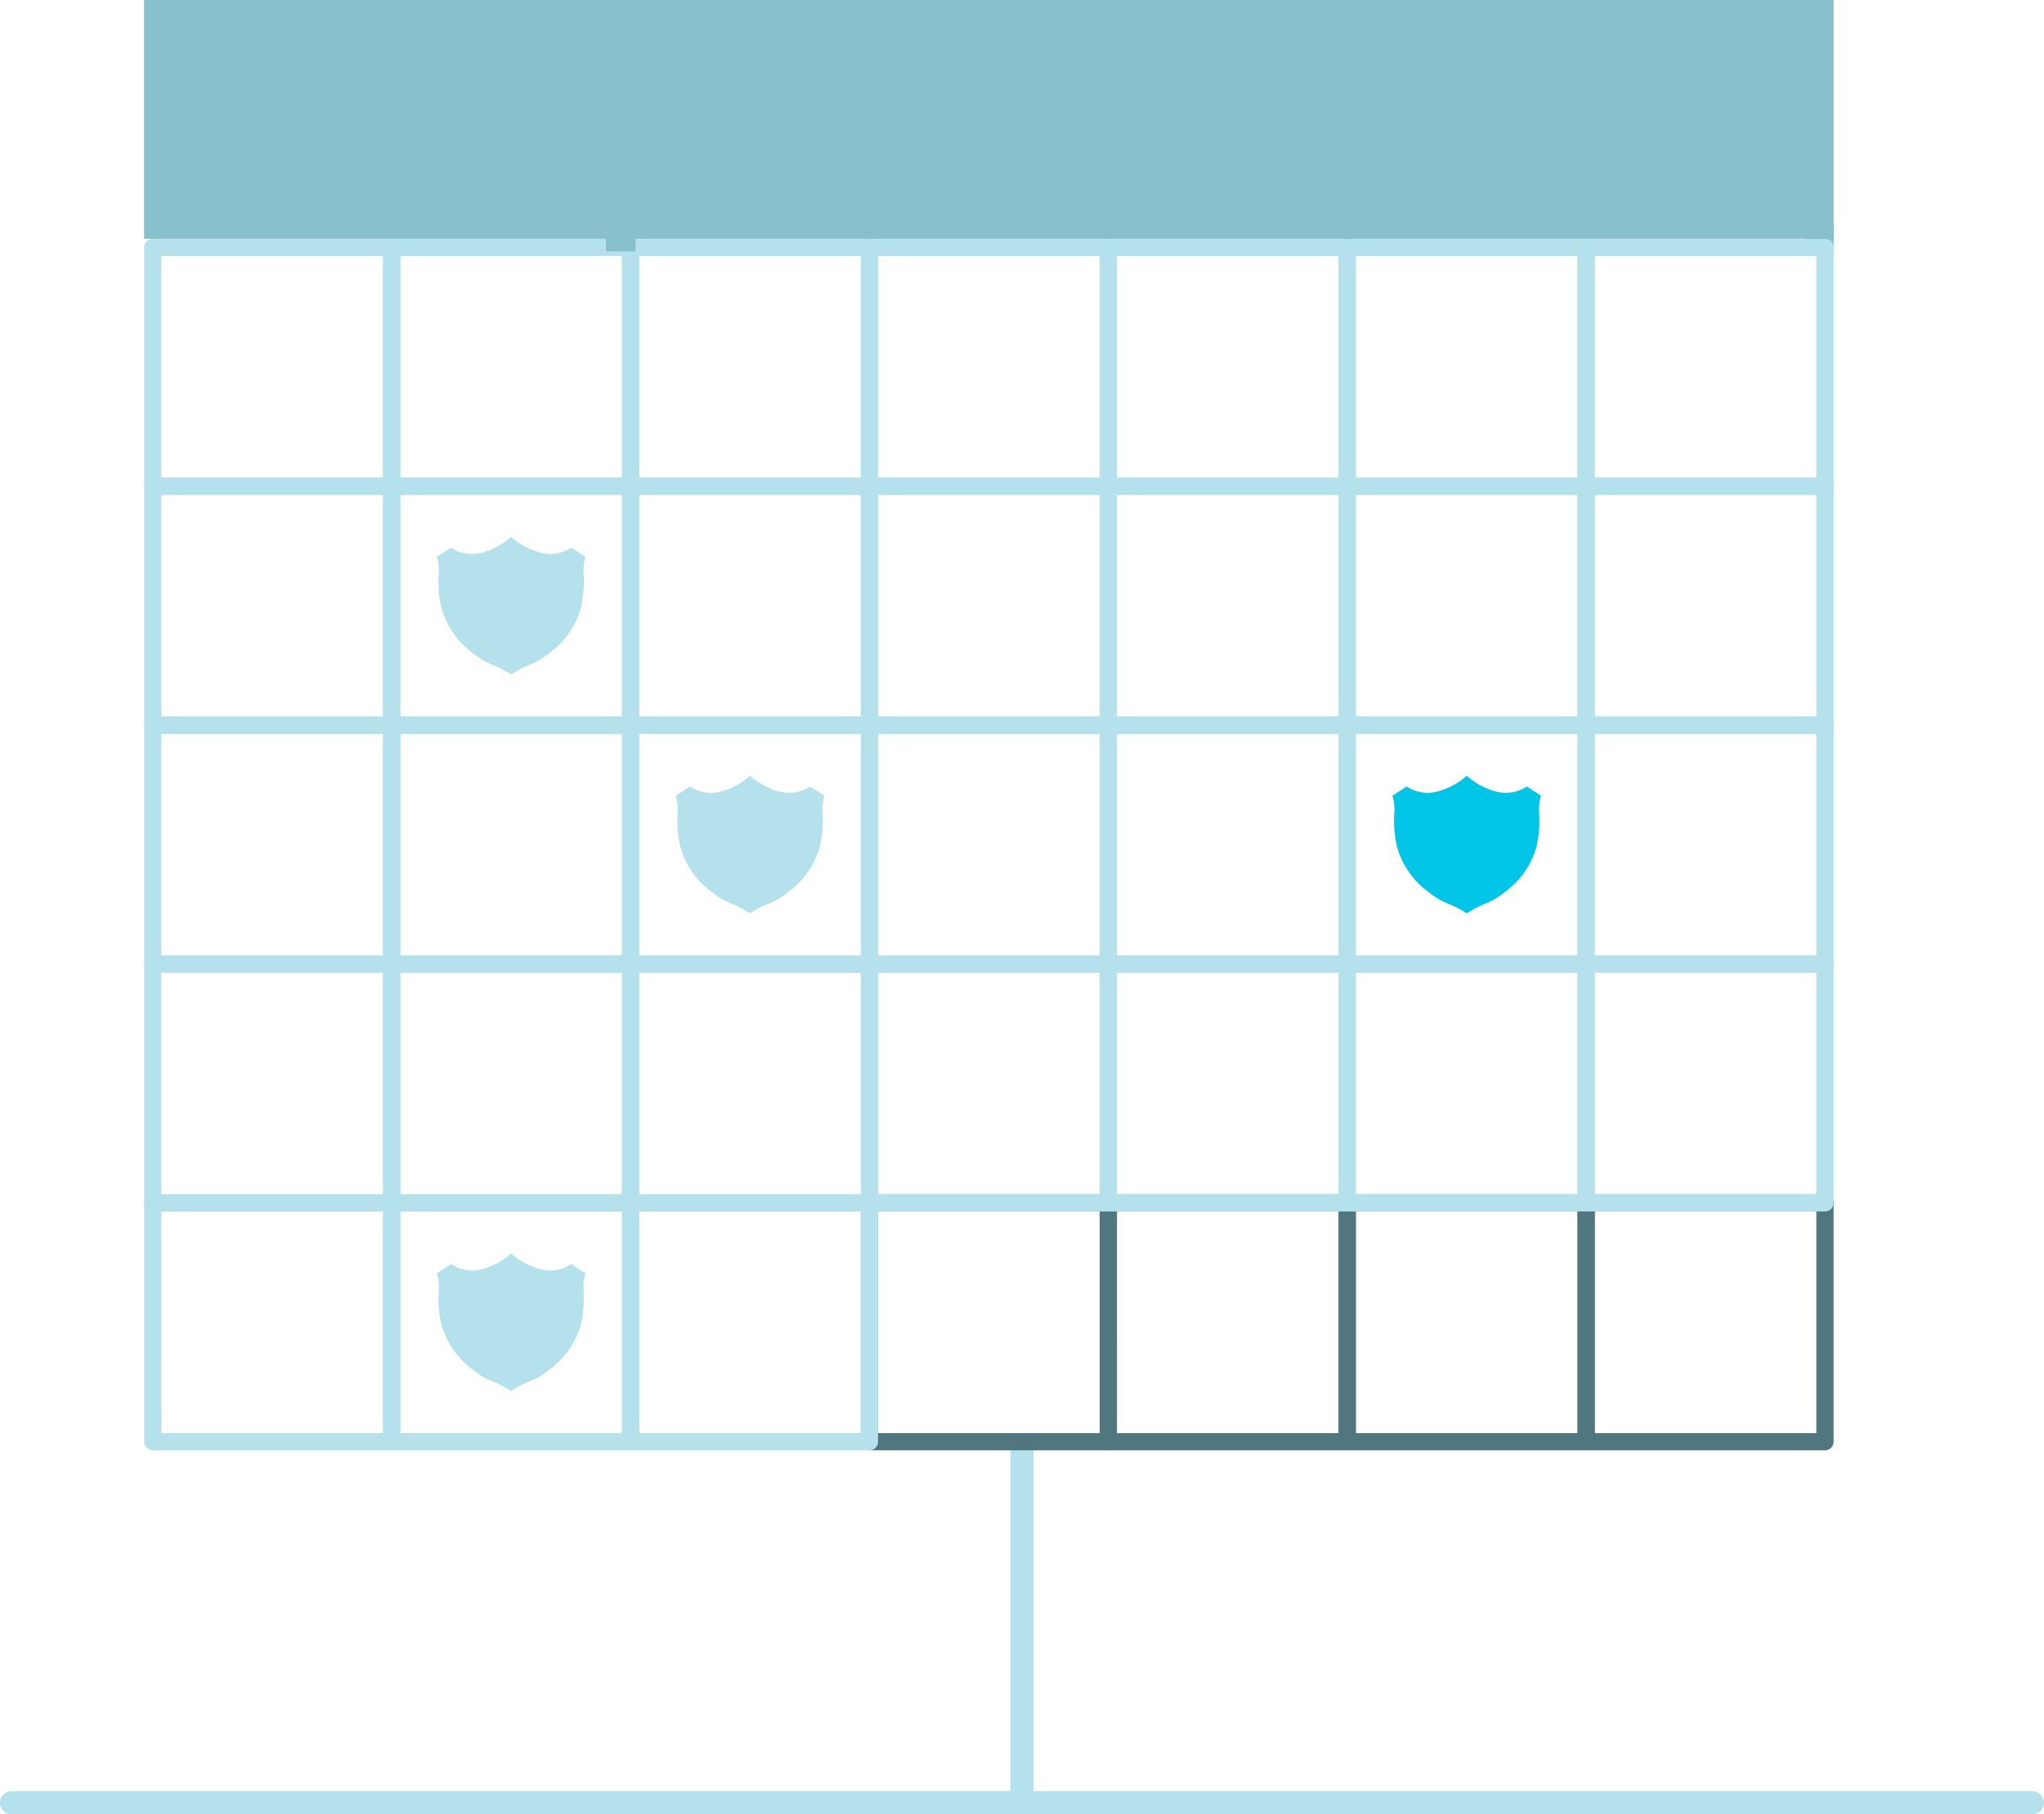 <svg id="グループ_25" data-name="グループ 25" xmlns="http://www.w3.org/2000/svg" xmlns:xlink="http://www.w3.org/1999/xlink" width="129.737" height="115.174" viewBox="0 0 129.737 115.174">
  <defs>
    <clipPath id="clip-path">
      <rect id="長方形_50" data-name="長方形 50" width="129.737" height="115.174" fill="none"/>
    </clipPath>
  </defs>
  <g id="グループ_24" data-name="グループ 24" clip-path="url(#clip-path)">
    <path id="パス_102" data-name="パス 102" d="M129,156.64H.733a.733.733,0,1,1,0-1.466H129a.733.733,0,1,1,0,1.466" transform="translate(0 -41.466)" fill="#b4e1eb"/>
    <path id="パス_103" data-name="パス 103" d="M88.256,148.481a.733.733,0,0,1-.733-.733V125.375a.733.733,0,1,1,1.466,0v22.373a.733.733,0,0,1-.733.733" transform="translate(-23.388 -33.307)" fill="#b4e1eb"/>
    <path id="パス_104" data-name="パス 104" d="M48.89,36.946H33.727a.545.545,0,0,1-.545-.546V21.238a.545.545,0,0,1,.545-.546H48.89a.545.545,0,0,1,.546.546V36.4a.545.545,0,0,1-.546.546M34.273,35.855H48.344V21.784H34.273Z" transform="translate(-8.867 -5.529)" fill="#b4e1eb"/>
    <path id="パス_105" data-name="パス 105" d="M69.582,36.946H54.419a.546.546,0,0,1-.546-.546V21.238a.546.546,0,0,1,.546-.546H69.582a.545.545,0,0,1,.546.546V36.4a.545.545,0,0,1-.546.546M54.965,35.855H69.036V21.784H54.965Z" transform="translate(-14.396 -5.529)" fill="#b4e1eb"/>
    <path id="パス_106" data-name="パス 106" d="M90.274,36.946H75.111a.546.546,0,0,1-.546-.546V21.238a.546.546,0,0,1,.546-.546H90.274a.545.545,0,0,1,.546.546V36.4a.545.545,0,0,1-.546.546M75.657,35.855H89.728V21.784H75.657Z" transform="translate(-19.925 -5.529)" fill="#b4e1eb"/>
    <path id="パス_107" data-name="パス 107" d="M110.966,36.946H95.8a.546.546,0,0,1-.546-.546V21.238a.546.546,0,0,1,.546-.546h15.163a.545.545,0,0,1,.546.546V36.4a.545.545,0,0,1-.546.546M96.349,35.855H110.42V21.784H96.349Z" transform="translate(-25.455 -5.529)" fill="#b4e1eb"/>
    <path id="パス_108" data-name="パス 108" d="M131.658,36.946H116.495a.546.546,0,0,1-.546-.546V21.238a.546.546,0,0,1,.546-.546h15.163a.546.546,0,0,1,.546.546V36.4a.546.546,0,0,1-.546.546m-14.617-1.091h14.071V21.784H117.041Z" transform="translate(-30.984 -5.529)" fill="#b4e1eb"/>
    <path id="パス_109" data-name="パス 109" d="M28.2,57.638H13.035a.545.545,0,0,1-.545-.546V41.929a.545.545,0,0,1,.545-.545H28.2a.545.545,0,0,1,.546.545V57.092a.545.545,0,0,1-.546.546M13.581,56.547H27.652V42.476H13.581Z" transform="translate(-3.338 -11.059)" fill="#b4e1eb"/>
    <path id="パス_110" data-name="パス 110" d="M48.89,57.638H33.727a.545.545,0,0,1-.545-.546V41.929a.545.545,0,0,1,.545-.545H48.89a.545.545,0,0,1,.546.545V57.092a.545.545,0,0,1-.546.546M34.273,56.547H48.344V42.476H34.273Z" transform="translate(-8.867 -11.059)" fill="#b4e1eb"/>
    <path id="パス_111" data-name="パス 111" d="M69.582,57.638H54.419a.546.546,0,0,1-.546-.546V41.929a.546.546,0,0,1,.546-.545H69.582a.545.545,0,0,1,.546.545V57.092a.545.545,0,0,1-.546.546M54.965,56.547H69.036V42.476H54.965Z" transform="translate(-14.396 -11.059)" fill="#b4e1eb"/>
    <path id="パス_112" data-name="パス 112" d="M90.274,57.638H75.111a.546.546,0,0,1-.546-.546V41.929a.546.546,0,0,1,.546-.545H90.274a.545.545,0,0,1,.546.545V57.092a.545.545,0,0,1-.546.546M75.657,56.547H89.728V42.476H75.657Z" transform="translate(-19.925 -11.059)" fill="#b4e1eb"/>
    <path id="パス_113" data-name="パス 113" d="M110.966,57.638H95.8a.546.546,0,0,1-.546-.546V41.929a.546.546,0,0,1,.546-.545h15.163a.545.545,0,0,1,.546.545V57.092a.545.545,0,0,1-.546.546M96.349,56.547H110.42V42.476H96.349Z" transform="translate(-25.455 -11.059)" fill="#b4e1eb"/>
    <path id="パス_114" data-name="パス 114" d="M131.658,57.638H116.495a.546.546,0,0,1-.546-.546V41.929a.546.546,0,0,1,.546-.545h15.163a.546.546,0,0,1,.546.545V57.092a.546.546,0,0,1-.546.546m-14.617-1.091h14.071V42.476H117.041Z" transform="translate(-30.984 -11.059)" fill="#b4e1eb"/>
    <path id="パス_115" data-name="パス 115" d="M152.35,57.638H137.187a.546.546,0,0,1-.546-.546V41.929a.546.546,0,0,1,.546-.545H152.35a.546.546,0,0,1,.546.545V57.092a.546.546,0,0,1-.546.546m-14.617-1.091H151.8V42.476H137.733Z" transform="translate(-36.513 -11.059)" fill="#b4e1eb"/>
    <path id="パス_116" data-name="パス 116" d="M28.2,78.33H13.035a.545.545,0,0,1-.545-.546V62.621a.545.545,0,0,1,.545-.545H28.2a.545.545,0,0,1,.546.545V77.784a.545.545,0,0,1-.546.546M13.581,77.239H27.652V63.168H13.581Z" transform="translate(-3.338 -16.588)" fill="#b4e1eb"/>
    <path id="パス_117" data-name="パス 117" d="M48.89,78.33H33.727a.545.545,0,0,1-.545-.546V62.621a.545.545,0,0,1,.545-.545H48.89a.545.545,0,0,1,.546.545V77.784a.545.545,0,0,1-.546.546M34.273,77.239H48.344V63.168H34.273Z" transform="translate(-8.867 -16.588)" fill="#b4e1eb"/>
    <path id="パス_118" data-name="パス 118" d="M69.582,78.33H54.419a.546.546,0,0,1-.546-.546V62.621a.546.546,0,0,1,.546-.545H69.582a.545.545,0,0,1,.546.545V77.784a.545.545,0,0,1-.546.546M54.965,77.239H69.036V63.168H54.965Z" transform="translate(-14.396 -16.588)" fill="#b4e1eb"/>
    <path id="パス_119" data-name="パス 119" d="M90.274,78.33H75.111a.546.546,0,0,1-.546-.546V62.621a.546.546,0,0,1,.546-.545H90.274a.545.545,0,0,1,.546.545V77.784a.545.545,0,0,1-.546.546M75.657,77.239H89.728V63.168H75.657Z" transform="translate(-19.925 -16.588)" fill="#b4e1eb"/>
    <path id="パス_120" data-name="パス 120" d="M110.966,78.33H95.8a.546.546,0,0,1-.546-.546V62.621a.546.546,0,0,1,.546-.545h15.163a.545.545,0,0,1,.546.545V77.784a.545.545,0,0,1-.546.546M96.349,77.239H110.42V63.168H96.349Z" transform="translate(-25.455 -16.588)" fill="#b4e1eb"/>
    <path id="パス_121" data-name="パス 121" d="M131.658,78.33H116.495a.546.546,0,0,1-.546-.546V62.621a.546.546,0,0,1,.546-.545h15.163a.546.546,0,0,1,.546.545V77.784a.546.546,0,0,1-.546.546m-14.617-1.091h14.071V63.168H117.041Z" transform="translate(-30.984 -16.588)" fill="#b4e1eb"/>
    <path id="パス_122" data-name="パス 122" d="M152.35,78.33H137.187a.546.546,0,0,1-.546-.546V62.621a.546.546,0,0,1,.546-.545H152.35a.546.546,0,0,1,.546.545V77.784a.546.546,0,0,1-.546.546m-14.617-1.091H151.8V63.168H137.733Z" transform="translate(-36.513 -16.588)" fill="#b4e1eb"/>
    <path id="パス_123" data-name="パス 123" d="M28.2,99.022H13.035a.545.545,0,0,1-.545-.546V83.313a.545.545,0,0,1,.545-.545H28.2a.545.545,0,0,1,.546.545V98.476a.545.545,0,0,1-.546.546M13.581,97.931H27.652V83.86H13.581Z" transform="translate(-3.338 -22.117)" fill="#b4e1eb"/>
    <path id="パス_124" data-name="パス 124" d="M48.89,99.022H33.727a.545.545,0,0,1-.545-.546V83.313a.545.545,0,0,1,.545-.545H48.89a.545.545,0,0,1,.546.545V98.476a.545.545,0,0,1-.546.546M34.273,97.931H48.344V83.86H34.273Z" transform="translate(-8.867 -22.117)" fill="#b4e1eb"/>
    <path id="パス_125" data-name="パス 125" d="M28.2,119.715H13.035a.546.546,0,0,1-.545-.546V104.005a.545.545,0,0,1,.545-.545H28.2a.545.545,0,0,1,.546.545v15.163a.546.546,0,0,1-.546.546m-14.617-1.092H27.652V104.551H13.581Z" transform="translate(-3.338 -27.647)" fill="#b4e1eb"/>
    <path id="パス_126" data-name="パス 126" d="M48.89,119.715H33.727a.546.546,0,0,1-.545-.546V104.005a.545.545,0,0,1,.545-.545H48.89a.545.545,0,0,1,.546.545v15.163a.546.546,0,0,1-.546.546m-14.617-1.092H48.344V104.551H34.273Z" transform="translate(-8.867 -27.647)" fill="#b4e1eb"/>
    <path id="パス_127" data-name="パス 127" d="M90.274,119.715H75.111a.546.546,0,0,1-.546-.546V104.005a.546.546,0,0,1,.546-.545H90.274a.545.545,0,0,1,.546.545v15.163a.546.546,0,0,1-.546.546m-14.617-1.092H89.728V104.551H75.657Z" transform="translate(-19.925 -27.647)" fill="#507780"/>
    <path id="パス_128" data-name="パス 128" d="M110.966,119.715H95.8a.546.546,0,0,1-.546-.546V104.005a.546.546,0,0,1,.546-.545h15.163a.545.545,0,0,1,.546.545v15.163a.546.546,0,0,1-.546.546m-14.617-1.092H110.42V104.551H96.349Z" transform="translate(-25.455 -27.647)" fill="#507780"/>
    <path id="パス_129" data-name="パス 129" d="M131.658,119.715H116.495a.546.546,0,0,1-.546-.546V104.005a.546.546,0,0,1,.546-.545h15.163a.546.546,0,0,1,.546.545v15.163a.546.546,0,0,1-.546.546m-14.617-1.092h14.071V104.551H117.041Z" transform="translate(-30.984 -27.647)" fill="#507780"/>
    <path id="パス_130" data-name="パス 130" d="M152.35,119.715H137.187a.546.546,0,0,1-.546-.546V104.005a.546.546,0,0,1,.546-.545H152.35a.546.546,0,0,1,.546.545v15.163a.546.546,0,0,1-.546.546m-14.617-1.092H151.8V104.551H137.733Z" transform="translate(-36.513 -27.647)" fill="#507780"/>
    <path id="パス_131" data-name="パス 131" d="M69.582,119.715H54.419a.546.546,0,0,1-.546-.546V104.005a.546.546,0,0,1,.546-.545H69.582a.545.545,0,0,1,.546.545v15.163a.546.546,0,0,1-.546.546m-14.617-1.092H69.036V104.551H54.965Z" transform="translate(-14.396 -27.647)" fill="#b4e1eb"/>
    <path id="パス_132" data-name="パス 132" d="M69.582,99.022H54.419a.546.546,0,0,1-.546-.546V83.313a.546.546,0,0,1,.546-.545H69.582a.545.545,0,0,1,.546.545V98.476a.545.545,0,0,1-.546.546M54.965,97.931H69.036V83.86H54.965Z" transform="translate(-14.396 -22.117)" fill="#b4e1eb"/>
    <path id="パス_133" data-name="パス 133" d="M90.274,99.022H75.111a.546.546,0,0,1-.546-.546V83.313a.546.546,0,0,1,.546-.545H90.274a.545.545,0,0,1,.546.545V98.476a.545.545,0,0,1-.546.546M75.657,97.931H89.728V83.86H75.657Z" transform="translate(-19.925 -22.117)" fill="#b4e1eb"/>
    <path id="パス_134" data-name="パス 134" d="M110.966,99.022H95.8a.546.546,0,0,1-.546-.546V83.313a.546.546,0,0,1,.546-.545h15.163a.545.545,0,0,1,.546.545V98.476a.545.545,0,0,1-.546.546M96.349,97.931H110.42V83.86H96.349Z" transform="translate(-25.455 -22.117)" fill="#b4e1eb"/>
    <path id="パス_135" data-name="パス 135" d="M131.658,99.022H116.495a.546.546,0,0,1-.546-.546V83.313a.546.546,0,0,1,.546-.545h15.163a.546.546,0,0,1,.546.545V98.476a.546.546,0,0,1-.546.546m-14.617-1.091h14.071V83.86H117.041Z" transform="translate(-30.984 -22.117)" fill="#b4e1eb"/>
    <path id="パス_136" data-name="パス 136" d="M152.35,99.022H137.187a.546.546,0,0,1-.546-.546V83.313a.546.546,0,0,1,.546-.545H152.35a.546.546,0,0,1,.546.545V98.476a.546.546,0,0,1-.546.546m-14.617-1.091H151.8V83.86H137.733Z" transform="translate(-36.513 -22.117)" fill="#b4e1eb"/>
    <rect id="長方形_47" data-name="長方形 47" width="107.242" height="15.163" transform="translate(9.144)" fill="#88c0cc"/>
    <rect id="長方形_48" data-name="長方形 48" width="1.885" height="1.679" transform="translate(114.5 14.18)" fill="#88c0cc"/>
    <path id="パス_137" data-name="パス 137" d="M152.35,36.946H137.187a.546.546,0,0,1-.546-.546V21.238a.546.546,0,0,1,.546-.546H152.35a.546.546,0,0,1,.546.546V36.4a.546.546,0,0,1-.546.546m-14.617-1.091H151.8V21.784H137.733Z" transform="translate(-36.513 -5.529)" fill="#b4e1eb"/>
    <rect id="長方形_49" data-name="長方形 49" width="1.885" height="1.679" transform="translate(38.455 14.277)" fill="#88c0cc"/>
    <path id="パス_138" data-name="パス 138" d="M28.2,36.946H13.035a.545.545,0,0,1-.545-.546V21.238a.545.545,0,0,1,.545-.546H28.2a.545.545,0,0,1,.546.546V36.4a.545.545,0,0,1-.546.546M13.581,35.855H27.652V21.784H13.581Z" transform="translate(-3.338 -5.529)" fill="#b4e1eb"/>
    <path id="パス_139" data-name="パス 139" d="M42.553,55.248a6.414,6.414,0,0,0-1.109-.586,4.606,4.606,0,0,1-1.34-.792,5.276,5.276,0,0,1-1.973-2.842,7.338,7.338,0,0,1-.171-2.146,3.081,3.081,0,0,0-.117-1.1l.9-.585a2.407,2.407,0,0,0,2.07.283,4.468,4.468,0,0,0,1.743-.967,4.473,4.473,0,0,0,1.744.967,2.407,2.407,0,0,0,2.069-.283l.9.585a3.071,3.071,0,0,0-.117,1.1,7.352,7.352,0,0,1-.171,2.146A5.284,5.284,0,0,1,45,53.87a4.6,4.6,0,0,1-1.342.792,6.386,6.386,0,0,0-1.109.586" transform="translate(-10.112 -12.43)" fill="#b4e1eb"/>
    <path id="パス_140" data-name="パス 140" d="M63.245,75.94a6.386,6.386,0,0,0-1.109-.586,4.6,4.6,0,0,1-1.341-.792,5.284,5.284,0,0,1-1.973-2.842,7.352,7.352,0,0,1-.171-2.146,3.081,3.081,0,0,0-.117-1.1l.9-.585a2.407,2.407,0,0,0,2.07.283,4.474,4.474,0,0,0,1.743-.967,4.468,4.468,0,0,0,1.743.967,2.407,2.407,0,0,0,2.07-.283l.9.585a3.071,3.071,0,0,0-.117,1.1,7.367,7.367,0,0,1-.171,2.146A5.28,5.28,0,0,1,65.7,74.562a4.6,4.6,0,0,1-1.341.792,6.414,6.414,0,0,0-1.109.586" transform="translate(-15.641 -17.96)" fill="#b4e1eb"/>
    <path id="パス_141" data-name="パス 141" d="M125.32,75.94a6.359,6.359,0,0,0-1.109-.586,4.6,4.6,0,0,1-1.341-.792A5.288,5.288,0,0,1,120.9,71.72a7.337,7.337,0,0,1-.17-2.146,3.091,3.091,0,0,0-.118-1.1l.9-.585a2.409,2.409,0,0,0,2.07.283,4.474,4.474,0,0,0,1.743-.967,4.467,4.467,0,0,0,1.743.967,2.406,2.406,0,0,0,2.069-.283l.9.585a3.081,3.081,0,0,0-.117,1.1,7.368,7.368,0,0,1-.171,2.146,5.28,5.28,0,0,1-1.973,2.842,4.606,4.606,0,0,1-1.34.792,6.414,6.414,0,0,0-1.109.586" transform="translate(-32.229 -17.96)" fill="#00c5e7"/>
    <path id="パス_142" data-name="パス 142" d="M42.553,117.324a6.414,6.414,0,0,0-1.109-.586,4.606,4.606,0,0,1-1.34-.792A5.276,5.276,0,0,1,38.13,113.1a7.338,7.338,0,0,1-.171-2.146,3.081,3.081,0,0,0-.117-1.1l.9-.585a2.407,2.407,0,0,0,2.07.283,4.468,4.468,0,0,0,1.743-.967,4.473,4.473,0,0,0,1.744.967,2.407,2.407,0,0,0,2.069-.283l.9.585a3.071,3.071,0,0,0-.117,1.1,7.352,7.352,0,0,1-.171,2.146A5.284,5.284,0,0,1,45,115.946a4.6,4.6,0,0,1-1.342.792,6.386,6.386,0,0,0-1.109.586" transform="translate(-10.112 -29.018)" fill="#b4e1eb"/>
  </g>
</svg>
